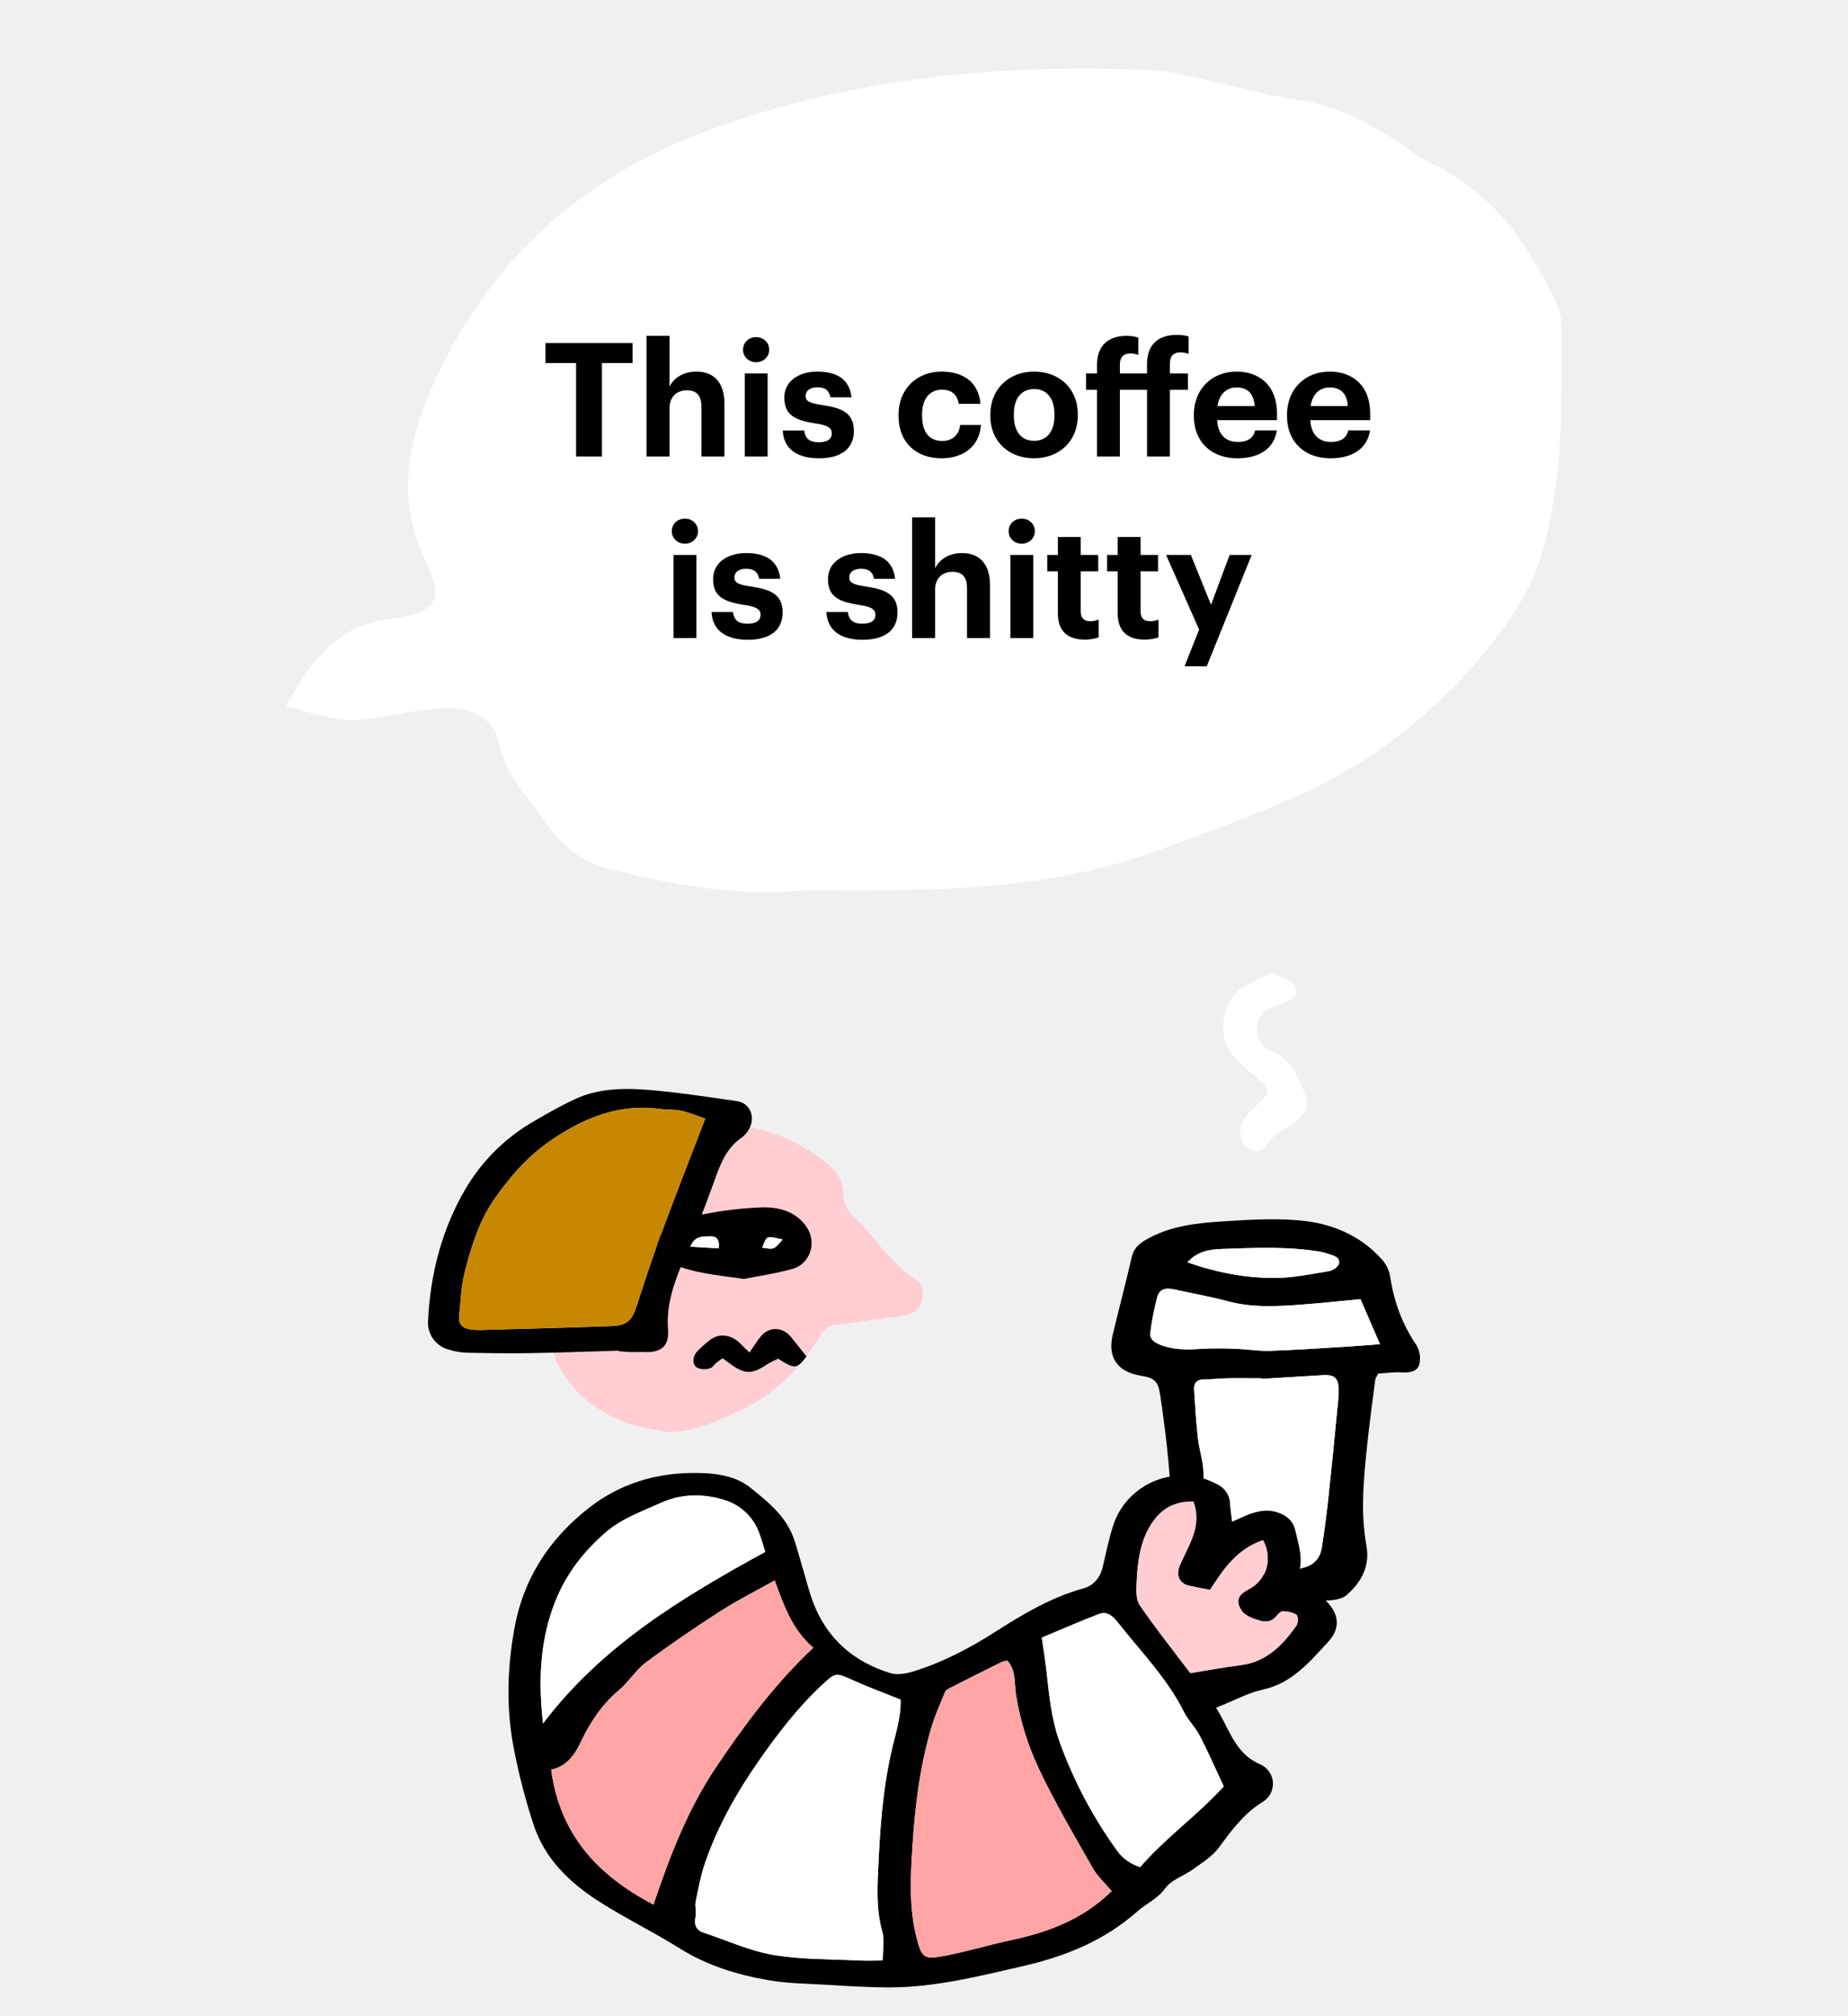 <?xml version="1.0" encoding="UTF-8"?> <svg xmlns="http://www.w3.org/2000/svg" width="652" height="711" viewBox="0 0 652 711" fill="none"> <rect width="652" height="711" fill="#F0F0F0"></rect> <path d="M101 248.968C109.327 233.376 119.313 220.746 136.436 218.481C157.495 215.696 155.572 209.913 149.193 195.789C140.081 175.628 143.903 156.024 152.269 137.015C171.758 92.72 204.398 62.713 250.136 45.894C300.594 27.366 352.571 22.417 405.662 24.721C411.509 24.974 417.318 26.404 423.077 27.632C434.581 30.087 445.933 33.491 457.538 35.225C472.244 37.351 484.609 43.983 496.417 52.31C498.726 54.146 501.2 55.765 503.808 57.145C525.032 66.7 537.979 83.95 547.799 104.161C549.407 107.489 550.938 111.299 550.951 114.893C551.039 141.015 551.621 167.098 544.724 192.789C541.32 205.445 534.777 216.063 527.006 225.998C507.327 251.515 481.228 271.351 451.375 283.481C436.593 289.568 421.596 295.2 406.536 300.579C371.859 312.981 335.625 314.057 299.253 314.057C292.925 314.057 286.597 313.791 280.269 314.247C258.121 315.841 236.556 311.804 215.332 306.539C206.597 304.493 198.95 299.24 193.906 291.821C187.198 281.785 177.998 273.495 175.53 260.65C174.125 253.322 165.81 249.259 156.407 249.74C150.549 250.158 144.721 250.927 138.955 252.044C122.844 254.929 121.313 254.891 101 248.968Z" fill="white"></path> <path d="M203.246 161H212.374V128.016H223.182V120.96H192.438V128.016H203.246V161ZM228.092 161H236.212V144.088C236.212 139.776 238.844 137.648 242.316 137.648C245.9 137.648 247.468 139.552 247.468 143.528V161H255.588V142.352C255.588 134.512 251.5 131.04 245.732 131.04C240.86 131.04 237.668 133.448 236.212 136.36V118.44H228.092V161ZM266.745 127.736C269.377 127.736 271.393 125.832 271.393 123.312C271.393 120.792 269.377 118.888 266.745 118.888C264.169 118.888 262.153 120.792 262.153 123.312C262.153 125.832 264.169 127.736 266.745 127.736ZM262.769 161H270.833V131.712H262.769V161ZM288.935 161.616C296.663 161.616 301.255 158.312 301.255 151.984C301.255 145.712 297.223 143.864 289.887 142.8C285.631 142.184 284.231 141.456 284.231 139.608C284.231 137.816 285.743 136.584 288.375 136.584C291.175 136.584 292.519 137.704 292.967 140.112H300.415C299.687 133.392 294.815 131.04 288.319 131.04C282.327 131.04 276.727 134.064 276.727 140.168C276.727 145.88 279.751 148.12 287.535 149.296C291.735 149.912 293.471 150.752 293.471 152.768C293.471 154.784 292.015 155.96 288.879 155.96C285.351 155.96 284.063 154.448 283.727 151.816H276.167C276.447 158.144 281.039 161.616 288.935 161.616ZM332.09 161.616C340.602 161.616 345.642 156.8 346.09 149.856H338.754C338.362 153.608 335.73 155.512 332.482 155.512C327.946 155.512 325.314 152.488 325.314 146.608V146.16C325.314 140.56 328.114 137.424 332.314 137.424C335.618 137.424 337.69 138.992 338.25 142.408H345.922C345.194 134.008 338.922 131.04 332.146 131.04C323.802 131.04 317.026 136.808 317.026 146.272V146.72C317.026 156.296 323.522 161.616 332.09 161.616ZM364.801 161.616C373.593 161.616 380.257 155.736 380.257 146.496V146.048C380.257 136.92 373.649 131.04 364.857 131.04C356.065 131.04 349.401 137.032 349.401 146.216V146.664C349.401 155.792 356.065 161.616 364.801 161.616ZM364.857 155.456C360.265 155.456 357.689 152.096 357.689 146.496V146.048C357.689 140.448 360.377 137.2 364.857 137.2C369.393 137.2 372.025 140.56 372.025 146.16V146.552C372.025 152.096 369.393 155.456 364.857 155.456ZM387.045 161H395.109V137.48H404.685V161H412.749V137.48H419.133V131.712H412.749V128.128C412.749 125.888 413.813 124.264 416.389 124.264C417.565 124.264 418.573 124.488 419.357 124.768V118.664C418.069 118.272 416.893 118.104 415.157 118.104C408.661 118.104 404.685 121.52 404.685 128.352V131.712H395.109V128.52C395.109 126.224 396.173 124.656 398.693 124.656C399.869 124.656 400.821 124.88 401.605 125.104V119.056C400.317 118.664 399.197 118.44 397.461 118.44C390.965 118.44 387.045 121.912 387.045 128.688V131.712H383.181V137.48H387.045V161ZM436.494 161.616C444.502 161.616 449.542 158.088 450.494 151.76H442.822C442.318 154.224 440.47 155.848 436.718 155.848C432.294 155.848 429.662 153.048 429.438 148.176H450.55V145.936C450.55 135.464 443.83 131.04 436.27 131.04C427.758 131.04 421.206 137.032 421.206 146.272V146.72C421.206 156.072 427.646 161.616 436.494 161.616ZM429.55 143.192C430.166 139.048 432.63 136.64 436.27 136.64C440.134 136.64 442.374 138.768 442.654 143.192H429.55ZM469.361 161.616C477.369 161.616 482.409 158.088 483.361 151.76H475.689C475.185 154.224 473.337 155.848 469.585 155.848C465.161 155.848 462.529 153.048 462.305 148.176H483.417V145.936C483.417 135.464 476.697 131.04 469.137 131.04C460.625 131.04 454.073 137.032 454.073 146.272V146.72C454.073 156.072 460.513 161.616 469.361 161.616ZM462.417 143.192C463.033 139.048 465.497 136.64 469.137 136.64C473.001 136.64 475.241 138.768 475.521 143.192H462.417ZM241.616 191.736C244.248 191.736 246.264 189.832 246.264 187.312C246.264 184.792 244.248 182.888 241.616 182.888C239.04 182.888 237.024 184.792 237.024 187.312C237.024 189.832 239.04 191.736 241.616 191.736ZM237.64 225H245.704V195.712H237.64V225ZM263.806 225.616C271.534 225.616 276.126 222.312 276.126 215.984C276.126 209.712 272.094 207.864 264.758 206.8C260.502 206.184 259.102 205.456 259.102 203.608C259.102 201.816 260.614 200.584 263.246 200.584C266.046 200.584 267.39 201.704 267.838 204.112H275.286C274.558 197.392 269.686 195.04 263.19 195.04C257.198 195.04 251.598 198.064 251.598 204.168C251.598 209.88 254.622 212.12 262.406 213.296C266.606 213.912 268.342 214.752 268.342 216.768C268.342 218.784 266.886 219.96 263.75 219.96C260.222 219.96 258.934 218.448 258.598 215.816H251.038C251.318 222.144 255.91 225.616 263.806 225.616ZM304.329 225.616C312.057 225.616 316.649 222.312 316.649 215.984C316.649 209.712 312.617 207.864 305.281 206.8C301.025 206.184 299.625 205.456 299.625 203.608C299.625 201.816 301.137 200.584 303.769 200.584C306.569 200.584 307.913 201.704 308.361 204.112H315.809C315.081 197.392 310.209 195.04 303.713 195.04C297.721 195.04 292.121 198.064 292.121 204.168C292.121 209.88 295.145 212.12 302.929 213.296C307.129 213.912 308.865 214.752 308.865 216.768C308.865 218.784 307.409 219.96 304.273 219.96C300.745 219.96 299.457 218.448 299.121 215.816H291.561C291.841 222.144 296.433 225.616 304.329 225.616ZM321.799 225H329.919V208.088C329.919 203.776 332.551 201.648 336.023 201.648C339.607 201.648 341.175 203.552 341.175 207.528V225H349.295V206.352C349.295 198.512 345.207 195.04 339.439 195.04C334.567 195.04 331.375 197.448 329.919 200.36V182.44H321.799V225ZM360.452 191.736C363.084 191.736 365.1 189.832 365.1 187.312C365.1 184.792 363.084 182.888 360.452 182.888C357.876 182.888 355.86 184.792 355.86 187.312C355.86 189.832 357.876 191.736 360.452 191.736ZM356.476 225H364.54V195.712H356.476V225ZM382.698 225.56C384.882 225.56 386.506 225.168 387.626 224.776V218.504C386.674 218.896 385.778 219.064 384.546 219.064C382.474 219.064 381.298 217.944 381.298 215.592V201.48H387.458V195.712H381.298V189.384H373.234V195.712H369.482V201.48H373.234V216.32C373.234 222.424 376.538 225.56 382.698 225.56ZM403.807 225.56C405.991 225.56 407.615 225.168 408.735 224.776V218.504C407.783 218.896 406.887 219.064 405.655 219.064C403.583 219.064 402.407 217.944 402.407 215.592V201.48H408.567V195.712H402.407V189.384H394.343V195.712H390.591V201.48H394.343V216.32C394.343 222.424 397.647 225.56 403.807 225.56ZM417.917 234.968H425.757L441.605 195.712H433.821L427.269 213.296L420.157 195.712H411.421L423.069 222.032L417.917 234.968Z" fill="black"></path> <path d="M486.233 484.389C485.707 485.47 485.284 485.984 485.212 486.546C484.215 494.274 483.151 501.996 482.342 509.742C481.677 516.117 481.024 522.521 480.928 528.92C480.781 534.3 481.163 539.681 482.07 544.986C483.459 552.467 480.13 558.11 475.157 562.448C472.861 564.461 468.354 564.509 464.855 564.467C454.9 564.25 444.947 564.992 435.133 566.684C431.629 567.288 427.883 567.155 424.324 566.847C418.282 566.328 415.702 563.095 415.551 556.962C415.478 554.165 414.946 551.385 414.717 548.588C413.877 537.446 413.23 526.286 412.215 515.156C411.514 507.391 410.445 499.651 409.327 491.929C408.614 487.029 407.315 485.948 402.463 485.138C394.215 483.772 390.687 478.709 392.59 470.685C394.759 461.561 397.188 452.504 399.285 443.362C399.98 440.341 401.653 438.733 404.288 437.205C412.747 432.298 422.131 431.307 431.514 430.709C440.475 430.141 449.55 429.591 458.457 430.371C469.629 431.35 479.846 435.519 487.58 444.171C489.046 445.806 490.033 447.813 490.432 449.972C491.743 458.794 494.632 466.89 499.701 474.298C500.908 476.319 501.292 478.726 500.776 481.023C500.015 483.96 497.097 484.105 494.281 483.966C491.701 483.839 489.085 484.219 486.233 484.389ZM445.085 486.256C445.085 486.183 445.085 486.111 445.085 486.038C441.061 486.038 437.037 485.984 433.001 486.038C430.191 486.093 427.387 486.437 424.584 486.461C422.203 486.461 421.2 487.845 421.309 489.857C421.623 495.645 422.004 501.44 422.644 507.198C423.079 511.174 424.457 515.053 424.59 519.041C424.916 530.104 426.668 540.95 428.753 551.76C429.556 555.911 431.333 557.071 435.496 556.509C441.859 555.651 448.227 554.908 454.577 554.013C456.564 553.703 458.527 553.253 460.45 552.666C463.907 551.675 465.834 549.113 466.36 545.748C467.327 539.609 468.094 533.434 468.777 527.252C469.876 517.071 470.849 506.878 471.846 496.685C472.126 494.492 472.278 492.285 472.299 490.074C472.215 485.911 470.837 484.703 466.722 484.938C459.502 485.367 452.293 485.821 445.097 486.256H445.085ZM479.997 458.153C473.284 458.757 466.541 459.507 459.78 460.02C450.952 460.691 442.016 461.229 433.411 458.939C427.061 457.247 420.638 456.111 414.251 454.709C411.152 454.038 408.97 454.582 408.209 457.73C407.164 461.79 406.369 465.911 405.829 470.069C405.587 472.195 407.2 473.374 409.387 474.238C414.064 476.05 418.747 476.014 423.605 475.67C427.805 475.452 432.014 475.452 436.215 475.67C440.209 475.797 444.209 476.497 448.185 476.364C457.423 476.05 466.65 475.398 475.876 474.848C479.381 474.642 482.879 474.328 486.885 474.02C484.372 468.286 482.263 463.392 479.997 458.153ZM418.94 445.162C429.442 448.836 439.611 450.721 449.961 450.661C456.293 450.625 462.65 449.283 468.928 448.244C470.227 448.032 472.082 446.806 472.36 445.706C472.928 443.47 470.789 442.848 469.025 442.31C468.084 441.972 467.123 441.691 466.148 441.47C454.457 439.477 442.656 440.045 430.916 440.449C426.97 440.6 422.499 441.156 418.94 445.162Z" fill="black"></path> <path d="M448.602 343C451.405 344.366 454.04 345.048 455.852 346.668C458.535 349.085 457.701 351.81 454.36 353.127C452.318 353.924 450.227 354.631 448.203 355.483C444.813 356.915 443.484 359.652 443.538 363.193C443.593 366.734 445.067 369.332 448.547 370.637C456.027 373.435 458.317 380.389 460.753 386.855C462.021 390.238 459.931 393.386 457.018 395.749C453.532 398.577 448.91 399.731 446.517 404.323C445.23 406.8 439.176 406.287 437.955 401.809C436.432 396.22 439.889 392.975 443.266 389.912C448.348 385.296 448.469 384.408 443.206 379.906C440.408 377.614 437.753 375.155 435.254 372.541C429.333 366.1 430.723 353.568 438.003 348.649C441.242 346.444 444.946 344.915 448.602 343Z" fill="white"></path> <path d="M445.097 486.256C452.305 485.821 459.514 485.368 466.722 484.957C470.837 484.721 472.215 485.93 472.299 490.093C472.278 492.303 472.126 494.51 471.846 496.703C470.849 506.896 469.876 517.089 468.776 527.271C468.106 533.452 467.338 539.627 466.36 545.766C465.834 549.131 463.906 551.693 460.45 552.684C458.527 553.271 456.564 553.721 454.577 554.032C448.227 554.926 441.858 555.669 435.496 556.527C431.333 557.089 429.556 555.923 428.753 551.778C426.668 540.968 424.916 530.123 424.59 519.059C424.475 515.095 423.079 511.204 422.644 507.216C422.003 501.458 421.623 495.664 421.308 489.875C421.2 487.863 422.203 486.498 424.583 486.479C427.387 486.479 430.191 486.111 433 486.056C437.024 485.984 441.049 486.056 445.085 486.056C445.097 486.123 445.097 486.183 445.097 486.256Z" fill="white"></path> <path d="M479.997 458.153C482.263 463.392 484.384 468.286 486.873 474.032C482.867 474.34 479.369 474.636 475.864 474.86C466.638 475.41 457.411 476.068 448.173 476.377C444.197 476.51 440.197 475.809 436.203 475.682C432.002 475.464 427.793 475.464 423.593 475.682C418.759 476.026 414.052 476.081 409.375 474.25C407.188 473.386 405.575 472.207 405.816 470.081C406.357 465.923 407.152 461.803 408.197 457.742C408.97 454.564 411.152 454.02 414.239 454.721C420.626 456.111 427.049 457.247 433.399 458.951C442.003 461.241 450.922 460.703 459.768 460.032C466.541 459.537 473.284 458.782 479.997 458.153Z" fill="white"></path> <path d="M418.94 445.162C422.499 441.156 426.971 440.6 430.916 440.461C442.656 440.057 454.481 439.489 466.149 441.483C467.124 441.703 468.084 441.984 469.025 442.322C470.789 442.86 472.928 443.483 472.36 445.718C472.082 446.818 470.227 448.044 468.928 448.256C462.638 449.283 456.294 450.624 449.961 450.673C439.611 450.721 429.442 448.836 418.94 445.162Z" fill="white"></path> <path d="M429.037 602.243C433.75 609.542 435.569 618.315 444.596 622.182C445.853 622.72 446.938 623.593 447.732 624.706C448.526 625.819 448.998 627.129 449.098 628.492C449.198 629.856 448.921 631.22 448.297 632.437C447.674 633.654 446.728 634.675 445.563 635.391C439.019 639.391 434.5 645.433 430.01 651.578C427.744 654.671 424.137 656.859 420.947 659.185C417.757 661.511 413.31 662.865 411.122 665.88C408.355 669.686 404.355 671.318 401.128 674.176C389.69 684.279 376.156 689.807 361.443 693.221C345.733 696.846 330.144 700.822 313.921 700.858C306.096 700.858 298.265 700.321 290.44 699.874C284.042 699.511 277.564 699.426 271.274 698.339C260.193 696.423 249.522 693.185 239.818 687.1C230.29 681.143 220.096 676.224 210.677 670.121C200.81 663.717 192.381 655.499 188.441 644.055C185.663 635.682 183.399 627.146 181.662 618.496C178.574 603.995 178.804 589.457 181.396 574.775C184.568 556.781 193.668 542.805 207.8 531.73C218.676 523.271 231.202 519.458 244.731 519.434C251.667 519.434 259.027 520.074 264.761 524.648C270.03 528.878 275.474 533.204 278.658 539.325C280.537 542.95 281.401 547.113 282.628 551.059C284.054 555.645 285.123 560.358 286.797 564.841C291.631 577.772 301.063 585.989 314.078 590.013C316.549 590.775 319.733 590.225 322.319 589.409C332.543 586.237 341.951 581.331 350.984 575.566C360.778 569.319 370.748 563.325 382.132 560.183C385.841 559.162 388.138 556.418 389.056 552.594C390.228 547.718 391.195 542.769 392.73 538.008C397.666 522.739 415.503 515.778 429.587 523.506C430.857 524.126 431.935 525.079 432.705 526.263C433.476 527.448 433.91 528.819 433.962 530.231C434.077 532.159 434.379 534.068 434.675 536.66C436.965 535.657 438.53 534.914 440.113 534.243C443.938 532.721 447.787 532.014 451.793 533.748C454.554 534.956 456.306 536.702 457.019 539.79C458.197 544.872 459.919 549.802 458.089 555.143C457.194 557.754 459.14 559.107 461.279 560.195C463.251 561.097 465.107 562.233 466.808 563.578C472.354 568.412 473.412 573.85 468.518 579.095C462.046 586.019 455.889 593.596 445.624 595.814C440.331 596.962 435.376 599.723 429.037 602.243ZM311.431 691.378C311.431 687.481 312.132 684.127 311.298 681.221C308.924 672.883 309.588 664.357 309.981 656.061C310.664 641.481 311.933 626.877 315.727 612.642C316.936 608.08 317.914 603.385 317.739 599.349C311.558 596.859 305.945 594.817 300.525 592.346C294.978 589.82 294.791 589.729 290.096 594.11C281.407 602.219 274.211 611.59 267.474 621.3C259.8 632.345 253.22 644.043 248.803 656.798C247.256 661.264 246.386 665.977 245.45 670.623C245.105 672.303 245.764 674.182 245.413 675.85C244.809 678.683 245.504 680.605 248.302 681.541C256.447 684.254 264.435 687.928 272.803 689.366C282.622 691.052 292.773 690.816 302.785 691.33C305.745 691.505 308.718 691.378 311.431 691.378ZM286.93 581.077C279.48 574.618 276.585 566.322 273.323 557.343C266.604 561.107 260.15 564.328 254.114 568.219C245.19 573.953 236.398 579.929 227.897 586.267C224.272 588.98 221.776 593.21 218.266 596.146C212.223 601.185 208.139 607.548 204.852 614.436C202.574 619.197 199.74 622.95 194.465 624.067C197.486 646.678 210.507 661.179 230.544 671.656C236.441 654.224 242.815 637.753 252.749 623.028C262.755 608.188 273.365 593.82 286.93 581.077V581.077ZM392.204 666.877C389.841 664.049 387.213 661.693 385.557 658.78C379.008 647.3 372.265 635.82 366.603 623.892C362.649 615.554 359.906 606.693 358.458 597.578C357.854 593.596 358.561 589.077 355.407 585.609C354.774 585.674 354.151 585.814 353.552 586.025C347.445 589.059 341.352 592.12 335.274 595.21C334.591 595.56 333.691 595.983 333.461 596.605C331.721 600.835 329.836 605.01 328.549 609.373C324.513 623.125 322.797 637.276 321.902 651.523C321.238 662.158 320.694 672.804 323.383 683.3C325.159 690.206 325.896 691.1 332.887 689.789C340.966 688.278 348.863 685.849 356.905 684.133C370.029 681.36 382.222 676.726 392.204 666.901V666.877ZM431.745 629.947C428.778 623.614 426.252 617.796 423.34 612.176C421.781 609.155 419.195 606.69 417.684 603.663C411.781 591.868 402.579 582.515 394.548 572.346C393.116 570.533 390.893 567.965 387.938 569.095C380.887 571.784 373.968 574.829 367.558 577.494C368.234 582.285 368.887 586.189 369.31 590.122C370.186 598.273 371.026 606.388 373.829 614.206C378.732 627.799 385.502 640.643 393.944 652.369C395.955 655.269 398.891 657.399 402.27 658.412C411.177 648.037 422.464 640.224 431.745 629.971V629.947ZM191.583 607.79C212.405 580.243 240.906 563.192 269.999 547.276C269.196 544.745 268.628 542.636 267.86 540.63C266.877 537.897 265.275 535.429 263.178 533.42C261.082 531.41 258.548 529.913 255.776 529.047C248.308 526.721 240.574 526.63 233.003 530.08C226.253 533.144 219.281 535.548 213.528 540.57C205.196 547.82 198.955 556.201 195.136 566.817C190.314 580.17 190.024 593.669 191.583 607.79ZM419.98 590.019C426.022 589.053 431.763 587.959 437.569 587.24C446.759 586.11 452.518 580.237 457.436 573.21C458.04 572.322 458.071 569.905 457.466 569.488C456.155 568.581 454.27 568.279 452.632 568.195C451.871 568.195 450.941 569.216 450.312 569.965C448.633 571.959 446.602 572.134 444.3 571.445C441.146 570.503 437.914 569.343 437.11 565.79C436.306 562.237 439.527 561.276 441.865 559.748C447.201 556.231 448.88 549.276 445.666 543.144C436.741 546.044 431.678 553.198 426.935 560.6C424.24 560.074 421.871 559.669 419.533 559.137C417.05 558.575 415.606 556.829 415.745 554.382C415.841 552.769 416.735 551.162 417.448 549.633C420.379 543.367 424.016 537.24 421.128 529.482C414.482 529.228 409.733 532.086 406.349 537.24C402.24 543.488 401.37 550.727 401.032 557.977C400.911 560.678 400.742 564.02 402.119 566.038C407.618 574.134 413.751 581.808 419.974 590.031L419.98 590.019Z" fill="black"></path> <path d="M311.431 691.378C308.718 691.378 305.745 691.505 302.784 691.378C292.772 690.864 282.621 691.1 272.803 689.414C264.434 687.976 256.446 684.303 248.301 681.59C245.504 680.653 244.821 678.732 245.413 675.898C245.764 674.23 245.105 672.351 245.449 670.671C246.392 666.025 247.262 661.312 248.803 656.847C253.22 644.091 259.8 632.394 267.473 621.348C274.21 611.638 281.407 602.267 290.096 594.158C294.79 589.778 294.978 589.868 300.524 592.394C305.962 594.865 311.558 596.907 317.739 599.397C317.914 603.409 316.941 608.104 315.727 612.69C311.932 626.925 310.663 641.529 309.981 656.109C309.588 664.405 308.923 672.931 311.298 681.269C312.132 684.133 311.431 687.481 311.431 691.378Z" fill="white"></path> <path d="M286.93 581.077C273.365 593.82 262.761 608.188 252.749 623.016C242.815 637.741 236.435 654.212 230.543 671.644C210.507 661.167 197.498 646.665 194.465 624.055C199.74 622.938 202.574 619.185 204.852 614.424C208.139 607.536 212.241 601.173 218.265 596.134C221.776 593.198 224.259 588.968 227.897 586.255C236.398 579.917 245.19 573.941 254.114 568.207C260.156 564.328 266.603 561.107 273.322 557.331C276.585 566.322 279.479 574.618 286.93 581.077Z" fill="#FFA5A5"></path> <path d="M392.204 666.901C382.222 676.726 370.029 681.36 356.887 684.158C348.845 685.874 340.948 688.303 332.869 689.813C325.878 691.124 325.141 690.23 323.365 683.324C320.658 672.828 321.22 662.176 321.884 651.548C322.773 637.3 324.489 623.149 328.531 609.397C329.812 605.034 331.703 600.847 333.443 596.63C333.697 596.025 334.597 595.584 335.256 595.234C341.334 592.144 347.427 589.083 353.534 586.05C354.133 585.838 354.756 585.698 355.389 585.633C358.543 589.101 357.806 593.62 358.44 597.602C359.888 606.717 362.631 615.578 366.585 623.916C372.222 635.868 378.99 647.3 385.539 658.804C387.213 661.717 389.836 664.073 392.204 666.901Z" fill="#FFA5A5"></path> <path d="M431.745 629.971C422.44 640.242 411.201 648.037 402.271 658.436C398.891 657.423 395.955 655.293 393.944 652.393C385.502 640.667 378.733 627.823 373.83 614.231C371.026 606.412 370.204 598.297 369.31 590.146C368.887 586.213 368.234 582.291 367.558 577.518C373.969 574.853 380.887 571.808 387.938 569.119C390.893 567.989 393.117 570.551 394.549 572.37C402.585 582.557 411.781 591.892 417.684 603.687C419.195 606.708 421.781 609.197 423.34 612.2C426.252 617.82 428.778 623.638 431.745 629.971Z" fill="white"></path> <path d="M191.583 607.79C190.024 593.657 190.314 580.158 195.118 566.787C198.936 556.171 205.178 547.814 213.51 540.539C219.262 535.518 226.235 533.113 232.984 530.05C240.555 526.612 248.289 526.691 255.758 529.017C258.53 529.883 261.063 531.38 263.16 533.389C265.257 535.399 266.859 537.867 267.842 540.6C268.61 542.636 269.177 544.745 269.981 547.246C240.906 563.204 212.404 580.255 191.583 607.79Z" fill="white"></path> <path d="M419.974 590.031C413.75 581.802 407.618 574.134 402.083 566.056C400.705 564.044 400.874 560.696 400.995 557.995C401.334 550.745 402.204 543.494 406.312 537.258C409.696 532.104 414.463 529.246 421.092 529.5C423.98 537.258 420.342 543.397 417.412 549.651C416.699 551.18 415.805 552.787 415.708 554.4C415.569 556.817 417.013 558.594 419.497 559.156C421.835 559.687 424.204 560.092 426.898 560.618C431.648 553.216 436.711 546.062 445.629 543.162C448.844 549.295 447.164 556.249 441.829 559.766C439.521 561.288 436.264 562.243 437.073 565.808C437.883 569.373 441.11 570.521 444.264 571.464C446.566 572.152 448.596 571.977 450.276 569.983C450.88 569.234 451.835 568.171 452.596 568.213C454.258 568.273 456.143 568.6 457.43 569.506C458.034 569.923 458.034 572.34 457.4 573.228C452.481 580.255 446.723 586.128 437.533 587.258C431.756 587.971 425.998 589.059 419.974 590.031Z" fill="#FFCDD2"></path> <path d="M322.235 450.645C318.888 448.609 316.078 445.558 313.353 442.657C309.395 438.428 306.102 433.473 301.788 429.739C298.658 427.044 297.559 424.186 297.407 420.47C297.345 418.765 296.934 417.091 296.198 415.552C295.462 414.012 294.418 412.641 293.13 411.522C290.764 409.35 288.192 407.415 285.45 405.745C272.217 397.89 258.308 394.108 242.949 398.887C231.203 402.513 221.42 409.431 212.133 417.105C209.302 419.346 206.792 421.965 204.671 424.887C198.768 433.425 194.828 442.808 193.988 453.286C193.275 462.21 192.176 470.711 196.248 479.733C201.275 490.814 209.62 497.026 219.982 501.328C224.719 503.291 230.048 503.841 235.088 505.038C245.039 505.14 253.589 500.862 262.103 496.875C273.734 491.436 282.326 482.494 288.96 471.642C290.501 469.116 291.982 467.249 295.353 467.08C299.534 466.869 303.673 465.974 307.83 465.4C311.812 464.851 315.824 464.494 319.758 463.745C322.725 463.183 324.863 461.267 325.365 458.174C325.867 455.08 325.516 452.639 322.235 450.645Z" fill="#FFCDD2"></path> <path d="M262.523 451.017C252.974 449.669 244.241 448.99 236.166 445.224C231.017 442.826 230.277 437.839 234.448 433.915C238.914 429.719 244.661 428.847 250.207 427.833C256.302 426.704 262.472 426.027 268.667 425.806C274.516 425.588 280.294 427.093 284.025 431.923C288.876 438.198 285.459 445.746 279.894 447.388C273.958 449.091 267.775 449.943 262.523 451.017ZM253.537 440.241C254.044 436.906 252.579 435.887 250.526 435.988C248.144 436.11 245.239 435.603 243.562 439.648L253.537 440.241ZM276.123 437.083C273.822 436.713 272.159 435.973 270.902 436.404C269.995 436.718 269.62 438.584 268.875 439.952C273.097 440.707 273.097 440.707 276.123 437.083V437.083Z" fill="black"></path> <path d="M253.536 440.241L243.561 439.648C245.239 435.593 248.123 436.1 250.526 435.988C252.578 435.887 254.043 436.906 253.536 440.241Z" fill="white"></path> <path d="M276.123 437.083C273.081 440.713 273.081 440.713 268.9 439.957C269.62 438.584 269.995 436.719 270.927 436.409C272.159 435.973 273.821 436.713 276.123 437.083Z" fill="white"></path> <path d="M218.372 476.296C208.13 476.598 197.888 477.003 187.647 477.172C180.015 477.299 172.372 477.208 164.735 477.039C162.521 476.954 160.329 476.576 158.215 475.915C156.061 475.328 154.172 474.023 152.862 472.215C151.552 470.407 150.9 468.206 151.013 465.976C151.78 449.299 155.913 433.384 164.354 419.064C170.237 409.174 178.586 400.98 188.583 395.281C193.272 392.575 197.985 389.843 202.885 387.602C212.178 383.288 222.118 383.711 231.942 384.635C241.308 385.523 250.625 386.985 259.948 388.303C264.704 388.979 266.776 394.115 264.111 398.46C263.499 399.511 262.676 400.424 261.695 401.142C255.652 405.287 253.725 411.789 251.392 418.194C248.122 427.193 244.627 436.123 240.909 444.985C237.713 452.635 235.036 460.248 235.683 468.798C236.13 474.701 233.326 477.021 227.405 476.798C225.804 476.737 224.196 476.858 222.571 476.798C221.163 476.761 219.761 476.61 218.341 476.514L218.372 476.296ZM248.837 394.46C245.894 393.481 243.193 392.327 240.377 391.723C237.852 391.185 235.175 391.366 232.589 391.028C220.075 389.396 208.97 393.094 198.426 399.529C191.697 403.542 185.697 408.666 180.68 414.683C176.885 419.305 173.097 424.145 170.523 429.475C167.574 435.565 165.574 442.206 163.919 448.81C162.656 453.807 162.547 459.082 161.991 464.272C161.695 467.021 163.333 468.375 165.774 468.785C167.374 469.012 168.993 469.083 170.608 468.997C185.647 468.58 200.686 468.199 215.719 467.656C221.242 467.456 222.97 465.686 224.649 460.514C227.356 452.127 230.088 443.746 233.157 435.487C238.051 422.169 243.26 408.973 248.837 394.46V394.46Z" fill="black"></path> <path d="M248.837 394.46C243.26 408.961 238.052 422.169 233.127 435.474C230.064 443.734 227.327 452.115 224.62 460.501C222.952 465.674 221.212 467.444 215.689 467.643C200.656 468.187 185.617 468.568 170.578 468.985C168.963 469.07 167.345 469 165.744 468.773C163.327 468.362 161.665 467.009 161.961 464.26C162.517 459.094 162.626 453.795 163.889 448.798C165.545 442.206 167.545 435.565 170.493 429.462C173.067 424.133 176.856 419.293 180.65 414.671C185.667 408.653 191.667 403.53 198.396 399.517C208.94 393.082 220.046 389.384 232.559 391.016C235.145 391.354 237.822 391.173 240.348 391.71C243.194 392.327 245.894 393.481 248.837 394.46Z" fill="#C58800"></path> <path d="M284.534 478.35C281.168 482.845 280.374 482.893 274.537 479.139C273.221 479.815 271.619 480.466 270.211 481.402C265.493 484.54 262.856 484.601 258.31 481.45C257.239 480.713 256.208 479.919 254.931 478.987C254.154 479.555 253.351 480.084 252.614 480.7C252.061 481.159 251.675 481.831 251.087 482.221C249.568 483.231 246.356 482.971 245.382 481.848C244.21 480.522 244.46 478.06 246.093 476.447C247.514 475.003 249.035 473.658 250.643 472.42C253.843 470.041 258.178 470.686 261.245 473.855C262.281 474.926 263.378 475.944 264.449 476.98C265.954 474.813 267.034 472.94 268.398 471.302C271.36 467.717 276.073 467.834 279.075 471.484C280.944 473.786 282.774 476.144 284.534 478.35Z" fill="black"></path> </svg> 